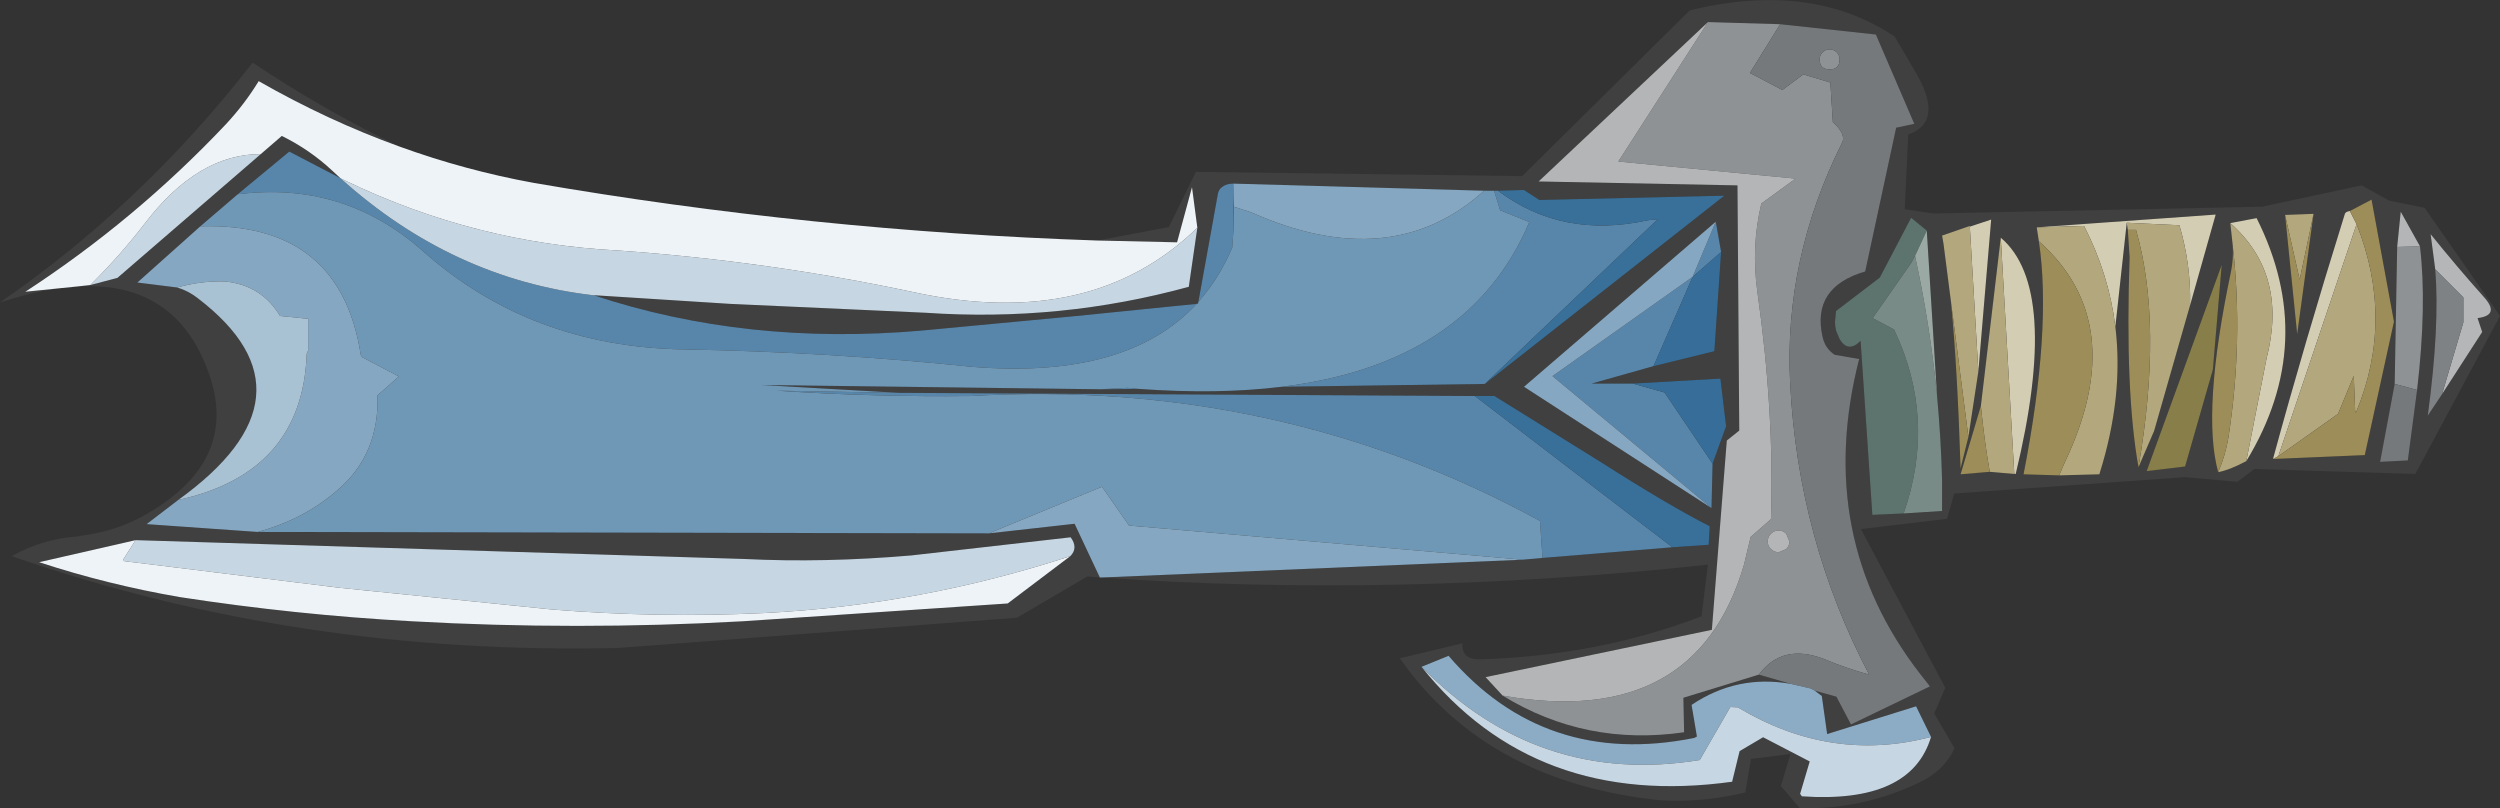 <?xml version="1.0" encoding="UTF-8" standalone="no"?>
<svg xmlns:xlink="http://www.w3.org/1999/xlink" height="113.55px" width="351.3px" xmlns="http://www.w3.org/2000/svg">
  <rect width="100%" height="100%" fill="#333333" stroke="none"/>
  <g transform="matrix(1.0, 0.0, 0.0, 1.0, 175.55, 57.55)">
    <path d="M74.6 -54.15 L64.45 -54.45 40.65 -32.05 68.6 -31.5 68.85 2.95 67.1 4.35 65.0 30.95 33.2 37.6 35.6 40.2 Q47.25 47.35 61.1 45.35 L61.0 40.5 71.6 37.25 76.1 38.55 Q68.55 37.2 62.15 41.5 L62.9 45.95 62.5 46.15 Q41.5 50.35 28.0 34.6 L24.2 36.15 Q40.15 56.15 67.85 52.3 L68.9 48.0 72.2 46.05 78.75 49.45 77.4 54.0 77.65 54.35 Q93.0 55.4 95.8 46.0 L93.7 41.7 81.2 45.6 80.45 40.25 79.45 39.5 82.5 40.35 84.55 44.25 95.65 38.9 94.35 37.25 Q79.3 17.9 85.7 -7.1 L82.25 -7.7 Q80.9 -8.6 80.55 -10.25 79.0 -17.2 86.55 -19.4 L90.9 -39.6 93.45 -40.15 88.05 -52.7 74.6 -54.15 M34.95 -30.75 L34.4 -30.75 33.0 -30.75 -2.25 -31.75 Q-3.25 -31.75 -3.85 -31.25 -4.35 -30.9 -4.45 -30.1 L-7.15 -15.15 -7.2 -14.9 -7.4 -14.85 -24.25 -13.15 -46.0 -11.1 Q-70.65 -8.95 -92.1 -16.05 L-91.8 -16.05 -72.95 -14.85 -45.45 -13.6 Q-26.55 -12.3 -8.5 -17.25 L-7.3 -25.55 -8.05 -31.25 -10.15 -23.5 -21.3 -23.75 -11.3 -25.65 -7.5 -33.4 38.35 -32.8 61.9 -56.1 Q79.0 -60.25 90.7 -52.4 L93.4 -47.8 Q97.85 -40.5 92.6 -38.65 L92.1 -28.15 96.15 -27.55 142.3 -28.5 156.3 -31.5 160.2 -29.35 165.15 -28.35 175.75 -13.15 163.85 9.05 141.25 8.35 138.85 10.15 131.5 9.5 99.05 11.8 98.05 15.35 85.95 16.8 97.8 39.1 96.25 42.7 99.1 47.6 Q97.6 50.85 93.95 52.5 86.0 56.25 77.35 56.0 L74.7 52.9 76.05 48.4 70.5 49.1 69.7 53.8 Q63.8 55.25 57.75 54.9 33.4 52.4 21.15 34.95 L29.95 32.85 Q29.8 35.15 32.4 35.1 49.15 34.6 63.55 29.05 L64.45 21.8 Q20.4 26.5 -20.75 23.6 L38.4 21.1 41.2 20.85 59.45 19.35 64.55 19.0 64.7 16.4 Q58.9 13.45 49.5 7.45 L34.45 -1.9 31.7 -1.9 -49.25 -2.35 -68.5 -3.45 -20.95 -2.85 -15.5 -2.9 Q-4.45 -2.1 4.55 -3.2 L33.1 -3.6 66.75 -30.05 40.75 -29.45 38.6 -30.85 34.95 -30.75 M-2.15 -28.5 L-2.2 -25.5 -2.2 -29.9 -2.15 -28.5 M53.9 -3.65 L48.1 -3.65 56.8 -6.1 65.35 -8.2 66.3 -22.15 65.55 -26.4 38.6 -3.2 64.95 13.85 65.1 7.6 67.0 2.35 66.2 -4.35 53.9 -3.65 M101.25 -25.7 L101.25 -25.8 97.35 -24.45 97.55 -23.3 98.6 -15.15 Q99.5 -5.85 99.95 8.25 L101.05 3.85 102.45 -5.35 104.25 -26.7 101.25 -25.7 M121.7 -11.65 L123.3 -26.25 123.45 -25.25 123.7 -21.4 Q123.05 -2.45 124.95 8.1 L127.15 3.0 132.2 -14.65 135.8 -27.4 110.65 -25.6 110.95 -23.65 Q112.8 -11.35 108.8 9.1 L113.8 9.25 119.45 9.1 Q122.9 -1.8 121.7 -11.65 M95.2 -25.15 L93.0 -26.95 88.6 -18.55 82.45 -13.85 82.3 -12.35 Q82.3 -11.7 82.45 -11.1 L82.95 -9.9 Q84.15 -7.9 85.9 -9.65 L87.55 14.8 91.95 14.6 97.35 14.25 97.35 9.9 Q97.2 4.05 96.65 -1.85 L95.2 -25.15 M93.3 -21.15 L93.65 -21.8 93.55 -21.6 93.3 -21.15 M105.6 -24.15 L102.8 -0.5 99.95 9.1 104.05 8.75 107.5 9.05 107.7 9.05 Q114.0 -17.05 105.6 -24.15 M143.85 6.95 L156.75 6.4 160.85 -12.35 157.7 -29.5 154.65 -27.9 Q154.05 -27.8 153.95 -27.5 148.15 -8.9 143.85 6.95 M149.55 -27.5 L145.55 -27.35 147.25 -10.6 149.55 -27.5 M140.1 7.25 Q150.3 -9.5 141.55 -26.9 L137.85 -26.2 138.2 -23.0 Q138.3 -21.15 137.95 -19.4 133.8 0.3 136.15 8.8 137.75 8.5 140.1 7.25 M136.65 -20.35 L126.1 8.65 131.5 8.0 135.4 -5.6 136.65 -20.35 M161.3 -22.85 L160.95 -3.6 158.9 7.35 162.8 7.15 164.1 -2.75 Q165.5 -14.7 164.5 -22.95 L161.8 -27.8 161.3 -22.85 M167.6 -2.15 L173.25 -10.9 172.6 -12.85 Q175.8 -13.25 173.5 -15.8 169.7 -20.05 166.0 -24.65 L166.65 -19.7 Q167.3 -11.75 165.6 0.85 L167.6 -2.15 M-119.4 -36.95 Q-129.5 -40.6 -139.2 -46.15 -141.15 -42.95 -143.8 -40.1 -156.5 -26.65 -172.0 -16.55 L-167.6 -17.0 Q-171.3 -16.45 -175.55 -15.05 -155.5 -28.85 -140.05 -48.75 -129.95 -42.0 -119.4 -36.95 M-164.65 -17.3 L-162.85 -17.5 -159.05 -18.5 -138.9 -35.9 -135.95 -38.45 Q-132.0 -36.5 -128.9 -33.6 L-127.7 -32.5 -134.9 -36.25 -142.15 -30.25 -147.4 -25.75 -156.25 -17.85 -150.65 -17.15 Q-149.0 -16.65 -147.7 -15.6 -130.05 -2.05 -150.5 12.7 L-154.95 16.1 -139.35 17.2 -36.6 17.4 -24.55 16.05 -21.0 23.6 -22.75 23.45 -32.65 29.25 -88.65 33.5 Q-133.8 34.55 -173.9 20.6 -169.65 18.2 -164.8 17.85 L-163.3 17.6 Q-159.3 17.0 -155.7 15.1 -141.9 7.6 -146.1 -4.8 -150.65 -18.1 -164.65 -17.3 M-25.15 20.6 Q-24.0 19.45 -25.1 17.95 L-47.5 20.5 Q-59.75 21.55 -70.9 21.0 L-156.5 18.35 -170.05 21.45 Q-160.45 24.6 -150.3 26.35 -134.1 28.85 -117.7 29.75 -94.5 31.05 -71.15 29.75 L-33.95 27.25 -25.15 20.6" fill="#404040" fill-rule="evenodd" stroke="none"/>
    <path d="M64.45 -54.45 L74.6 -54.15 70.35 -47.3 74.9 -44.9 77.85 -47.1 81.65 -45.95 82.0 -40.4 Q83.9 -38.65 83.3 -37.5 75.1 -21.1 76.0 -3.7 77.1 18.2 87.1 37.25 83.85 36.35 80.75 35.05 74.9 32.8 71.6 37.25 L61.0 40.5 61.1 45.35 Q47.25 47.35 35.6 40.2 62.7 44.95 69.5 21.85 L70.45 17.9 73.3 15.4 Q73.8 0.4 71.4 -16.5 70.5 -22.85 71.95 -28.95 L76.75 -32.45 51.85 -34.85 64.45 -54.45 M80.15 -49.2 Q80.15 -49.8 80.55 -50.2 80.95 -50.6 81.55 -50.6 82.15 -50.6 82.55 -50.2 82.95 -49.8 82.95 -49.2 82.95 -47.8 81.55 -47.8 80.15 -47.8 80.15 -49.2 M160.95 -3.6 L161.3 -22.85 164.5 -22.95 Q165.5 -14.7 164.1 -2.75 L160.95 -3.6 M75.45 17.45 Q75.0 17.0 74.4 17.0 73.75 17.0 73.3 17.45 72.85 17.9 72.85 18.55 72.85 19.15 73.3 19.6 73.75 20.05 74.4 20.05 L75.45 19.6 Q75.9 19.15 75.9 18.55 L75.45 17.45" fill="#8f9294" fill-rule="evenodd" stroke="none"/>
    <path d="M34.4 -30.75 L34.95 -30.75 Q44.0 -23.95 56.0 -26.6 L57.4 -26.75 33.1 -3.6 4.55 -3.2 Q30.95 -6.45 39.35 -26.35 L35.25 -28.0 34.4 -30.75 M-15.5 -2.9 L-20.95 -2.85 -17.1 -3.05 -15.5 -2.9 M-49.25 -2.35 L31.7 -1.9 59.45 19.35 41.2 20.85 40.85 15.65 Q4.15 -4.4 -39.15 -1.9 -52.75 -1.75 -66.4 -2.65 L-49.25 -2.35 M-92.1 -16.05 Q-70.65 -8.95 -46.0 -11.1 L-24.25 -13.15 -7.4 -14.85 Q-17.2 -4.25 -38.9 -6.0 -59.1 -8.1 -79.55 -8.45 -101.05 -8.85 -116.1 -22.25 -127.25 -32.15 -142.15 -30.25 L-134.9 -36.25 -127.7 -32.5 Q-112.0 -18.35 -92.1 -16.05 M-7.15 -15.15 L-4.45 -30.1 Q-4.35 -30.9 -3.85 -31.25 -3.25 -31.75 -2.25 -31.75 L-2.2 -29.9 -2.2 -25.5 -2.4 -22.75 Q-4.25 -18.4 -7.15 -15.15 M53.9 -3.65 L58.35 -2.4 65.1 7.6 64.95 13.85 42.6 -4.7 62.3 -18.65 56.8 -6.1 48.1 -3.65 53.9 -3.65 M66.3 -22.15 L62.3 -18.65 65.55 -26.4 66.3 -22.15" fill="#5886aa" fill-rule="evenodd" stroke="none"/>
    <path d="M34.95 -30.75 L38.6 -30.85 40.75 -29.45 66.75 -30.05 33.1 -3.6 57.4 -26.75 56.0 -26.6 Q44.0 -23.95 34.95 -30.75 M31.7 -1.9 L34.45 -1.9 49.5 7.45 Q58.9 13.45 64.7 16.4 L64.55 19.0 59.45 19.35 31.7 -1.9" fill="#39709a" fill-rule="evenodd" stroke="none"/>
    <path d="M4.55 -3.2 Q-4.45 -2.1 -15.5 -2.9 L-17.1 -3.05 -20.95 -2.85 -68.5 -3.45 -49.25 -2.35 -66.4 -2.65 Q-52.75 -1.75 -39.15 -1.9 4.15 -4.4 40.85 15.65 L41.2 20.85 38.4 21.1 -16.9 16.3 -20.7 10.85 -36.6 17.4 -139.35 17.2 Q-132.85 15.45 -128.1 11.3 -122.25 6.3 -122.5 -2.0 L-119.5 -4.65 -124.65 -7.35 -124.85 -7.65 Q-127.75 -26.35 -147.4 -25.75 L-142.15 -30.25 Q-127.25 -32.15 -116.1 -22.25 -101.05 -8.85 -79.55 -8.45 -59.1 -8.1 -38.9 -6.0 -17.2 -4.25 -7.4 -14.85 L-7.2 -14.9 -7.15 -15.15 Q-4.25 -18.4 -2.4 -22.75 L-2.2 -25.5 -2.15 -28.5 0.3 -27.7 Q19.95 -18.95 33.0 -30.75 L34.4 -30.75 35.25 -28.0 39.35 -26.35 Q30.95 -6.45 4.55 -3.2" fill="#6f97b6" fill-rule="evenodd" stroke="none"/>
    <path d="M38.4 21.1 L-20.75 23.6 -21.0 23.6 -24.55 16.05 -36.6 17.4 -20.7 10.85 -16.9 16.3 38.4 21.1 M-2.25 -31.75 L33.0 -30.75 Q19.95 -18.95 0.3 -27.7 L-2.15 -28.5 -2.2 -29.9 -2.25 -31.75 M-147.4 -25.75 Q-127.75 -26.35 -124.85 -7.65 L-124.65 -7.35 -119.5 -4.65 -122.5 -2.0 Q-122.25 6.3 -128.1 11.3 -132.85 15.45 -139.35 17.2 L-154.95 16.1 -150.5 12.7 Q-133.05 8.9 -132.45 -7.85 L-132.25 -8.3 -132.25 -12.75 -136.2 -13.15 Q-138.8 -17.5 -143.95 -18.0 -147.35 -18.1 -150.65 -17.15 L-156.25 -17.85 -147.4 -25.75" fill="#85a7c1" fill-rule="evenodd" stroke="none"/>
    <path d="M74.6 -54.15 L88.05 -52.7 93.45 -40.15 90.9 -39.6 86.55 -19.4 Q79.0 -17.2 80.55 -10.25 80.9 -8.6 82.25 -7.7 L85.7 -7.1 Q79.3 17.9 94.35 37.25 L95.65 38.9 84.55 44.25 82.5 40.35 79.45 39.5 78.9 39.2 76.1 38.55 71.6 37.25 Q74.9 32.8 80.75 35.05 83.85 36.35 87.1 37.25 77.1 18.2 76.0 -3.7 75.1 -21.1 83.3 -37.5 83.9 -38.65 82.0 -40.4 L81.65 -45.95 77.85 -47.1 74.9 -44.9 70.35 -47.3 74.6 -54.15 M80.15 -49.2 Q80.15 -47.8 81.55 -47.8 82.95 -47.8 82.95 -49.2 82.95 -49.8 82.55 -50.2 82.15 -50.6 81.55 -50.6 80.95 -50.6 80.55 -50.2 80.15 -49.8 80.15 -49.2 M164.1 -2.75 L162.8 7.15 158.9 7.35 160.95 -3.6 164.1 -2.75" fill="#75797b" fill-rule="evenodd" stroke="none"/>
    <path d="M35.6 40.2 L33.2 37.6 65.0 30.95 67.1 4.35 68.85 2.95 68.6 -31.5 40.65 -32.05 64.45 -54.45 51.85 -34.85 76.75 -32.45 71.95 -28.95 Q70.5 -22.85 71.4 -16.5 73.8 0.4 73.3 15.4 L70.45 17.9 69.5 21.85 Q62.7 44.95 35.6 40.2 M161.3 -22.85 L161.8 -27.8 164.5 -22.95 161.3 -22.85 M75.45 17.45 L75.9 18.55 Q75.9 19.15 75.45 19.6 L74.4 20.05 Q73.75 20.05 73.3 19.6 72.85 19.15 72.85 18.55 72.85 17.9 73.3 17.45 73.75 17.0 74.4 17.0 75.0 17.0 75.45 17.45" fill="#b3b5b6" fill-rule="evenodd" stroke="none"/>
    <path d="M65.1 7.6 L58.35 -2.4 53.9 -3.65 66.2 -4.35 67.0 2.35 65.1 7.6 M56.8 -6.1 L62.3 -18.65 66.3 -22.15 65.35 -8.2 56.8 -6.1" fill="#376e99" fill-rule="evenodd" stroke="none"/>
    <path d="M62.3 -18.65 L42.6 -4.7 64.95 13.85 38.6 -3.2 65.55 -26.4 62.3 -18.65" fill="#86a7c1" fill-rule="evenodd" stroke="none"/>
    <path d="M101.25 -25.7 L104.25 -26.7 102.45 -5.35 101.25 -25.7 M121.7 -11.65 Q120.8 -19.0 117.3 -25.8 L110.65 -25.6 135.8 -27.4 132.2 -14.65 Q132.35 -20.3 130.7 -25.9 L123.3 -26.25 121.7 -11.65 M105.6 -24.15 Q114.0 -17.05 107.7 9.05 L107.5 9.05 105.6 -24.15 M143.85 6.95 Q148.15 -8.9 153.95 -27.5 154.05 -27.8 154.65 -27.9 L155.6 -26.05 144.6 6.55 143.85 6.95 M137.85 -26.2 L141.55 -26.9 Q150.3 -9.5 140.1 7.25 L142.95 -7.2 Q146.0 -19.0 137.85 -26.2" fill="#d3cdb4" fill-rule="evenodd" stroke="none"/>
    <path d="M98.6 -15.15 L97.55 -23.3 97.35 -24.45 101.25 -25.8 101.25 -25.7 102.45 -5.35 101.05 3.85 98.6 -15.15 M110.65 -25.6 L117.3 -25.8 Q120.8 -19.0 121.7 -11.65 122.9 -1.8 119.45 9.1 L113.8 9.25 114.6 7.4 Q123.9 -12.15 110.95 -23.65 L110.65 -25.6 M123.3 -26.25 L130.7 -25.9 Q132.35 -20.3 132.2 -14.65 L127.15 3.0 124.95 8.1 Q128.4 -12.05 124.6 -25.25 L123.45 -25.25 123.3 -26.25 M102.8 -0.5 L105.6 -24.15 107.5 9.05 104.05 8.75 Q103.3 4.45 102.8 -0.5 M155.6 -26.05 Q160.95 -12.6 155.5 0.45 L155.4 0.2 155.2 -4.75 153.0 0.6 144.6 6.55 155.6 -26.05 M145.55 -27.35 L149.55 -27.5 147.6 -18.25 145.55 -27.35 M140.1 7.25 Q137.75 8.5 136.15 8.8 137.2 6.35 137.6 3.85 139.7 -9.85 138.2 -23.0 L137.85 -26.2 Q146.0 -19.0 142.95 -7.2 L140.1 7.25" fill="#b3a77e" fill-rule="evenodd" stroke="none"/>
    <path d="M91.95 14.6 L87.55 14.8 85.9 -9.65 Q84.15 -7.9 82.95 -9.9 L82.45 -11.1 Q82.3 -11.7 82.3 -12.35 L82.45 -13.85 88.6 -18.55 93.0 -26.95 95.2 -25.15 93.65 -21.8 93.3 -21.15 93.05 -20.65 87.6 -12.85 90.6 -11.25 Q96.6 1.3 91.95 14.6" fill="#5d736d" fill-rule="evenodd" stroke="none"/>
    <path d="M96.65 -1.85 Q97.2 4.05 97.35 9.9 L97.35 14.25 91.95 14.6 Q96.6 1.3 90.6 -11.25 L87.6 -12.85 93.05 -20.65 93.3 -21.15 93.55 -21.6 Q95.7 -11.7 96.65 -1.85" fill="#798b86" fill-rule="evenodd" stroke="none"/>
    <path d="M95.2 -25.15 L96.65 -1.85 Q95.7 -11.7 93.55 -21.6 L93.65 -21.8 95.2 -25.15" fill="#9ba9a5" fill-rule="evenodd" stroke="none"/>
    <path d="M101.05 3.85 L99.95 8.25 Q99.5 -5.85 98.6 -15.15 L101.05 3.85 M110.95 -23.65 Q123.9 -12.15 114.6 7.4 L113.8 9.25 108.8 9.1 Q112.8 -11.35 110.95 -23.65 M104.05 8.75 L99.95 9.1 102.8 -0.5 Q103.3 4.45 104.05 8.75 M154.65 -27.9 L157.7 -29.5 160.85 -12.35 156.75 6.4 143.85 6.95 144.6 6.55 153.0 0.6 155.2 -4.75 155.4 0.2 155.5 0.45 Q160.95 -12.6 155.6 -26.05 L154.65 -27.9 M149.55 -27.5 L147.25 -10.6 145.55 -27.35 147.6 -18.25 149.55 -27.5 M123.45 -25.25 L124.6 -25.25 Q128.4 -12.05 124.95 8.1 123.05 -2.45 123.7 -21.4 L123.45 -25.25 M136.15 8.8 Q133.8 0.3 137.95 -19.4 138.3 -21.15 138.2 -23.0 139.7 -9.85 137.6 3.85 137.2 6.35 136.15 8.8" fill="#9d8d58" fill-rule="evenodd" stroke="none"/>
    <path d="M136.65 -20.35 L135.4 -5.6 131.5 8.0 126.1 8.65 136.65 -20.35" fill="#887e49" fill-rule="evenodd" stroke="none"/>
    <path d="M166.65 -19.7 L166.0 -24.65 Q169.7 -20.05 173.5 -15.8 175.8 -13.25 172.6 -12.85 L173.25 -10.9 167.6 -2.15 170.6 -12.25 170.6 -15.75 166.65 -19.7" fill="#b4b6b7" fill-rule="evenodd" stroke="none"/>
    <path d="M167.6 -2.15 L165.6 0.85 Q167.3 -11.75 166.65 -19.7 L170.6 -15.75 170.6 -12.25 167.6 -2.15" fill="#7f8285" fill-rule="evenodd" stroke="none"/>
    <path d="M79.45 39.5 L80.45 40.25 81.2 45.6 93.7 41.7 95.8 46.0 Q81.75 49.7 68.65 41.85 L67.6 41.8 63.3 49.25 Q40.65 52.95 24.2 36.15 L28.0 34.6 Q41.5 50.35 62.5 46.15 L62.9 45.95 62.15 41.5 Q68.55 37.2 76.1 38.55 L78.9 39.2 79.45 39.5" fill="#8cacc5" fill-rule="evenodd" stroke="none"/>
    <path d="M95.8 46.0 Q93.0 55.4 77.65 54.35 L77.4 54.0 78.75 49.45 72.2 46.05 68.9 48.0 67.85 52.3 Q40.15 56.15 24.2 36.15 40.65 52.95 63.3 49.25 L67.6 41.8 68.65 41.85 Q81.75 49.7 95.8 46.0 M-7.3 -25.55 L-8.5 -17.25 Q-26.55 -12.3 -45.45 -13.6 L-72.95 -14.85 -91.8 -16.05 -92.1 -16.05 Q-112.0 -18.35 -127.7 -32.5 L-127.0 -32.15 Q-108.85 -23.4 -88.7 -22.35 -67.6 -20.85 -47.2 -16.5 -22.2 -11.05 -7.3 -25.55 M-162.85 -17.5 Q-158.7 -21.6 -155.2 -26.15 -147.75 -35.9 -138.9 -35.9 L-159.05 -18.5 -162.85 -17.5 M-156.5 18.35 L-70.9 21.0 Q-59.75 21.55 -47.5 20.5 L-25.1 17.95 Q-24.0 19.45 -25.15 20.6 -46.25 27.5 -68.25 28.6 -83.15 29.3 -97.95 28.1 L-127.8 25.05 -158.1 21.3 -158.25 21.1 -156.5 18.35" fill="#c6d6e2" fill-rule="evenodd" stroke="none"/>
    <path d="M-21.3 -23.75 L-10.15 -23.5 -8.05 -31.25 -7.3 -25.55 Q-22.2 -11.05 -47.2 -16.5 -67.6 -20.85 -88.7 -22.35 -108.85 -23.4 -127.0 -32.15 L-127.7 -32.5 -128.9 -33.6 Q-132.0 -36.5 -135.95 -38.45 L-138.9 -35.9 Q-147.75 -35.9 -155.2 -26.15 -158.7 -21.6 -162.85 -17.5 L-164.65 -17.3 -167.6 -17.0 -172.0 -16.55 Q-156.5 -26.65 -143.8 -40.1 -141.15 -42.95 -139.2 -46.15 -129.5 -40.6 -119.4 -36.95 -110.15 -33.6 -100.55 -31.85 -61.45 -25.1 -21.3 -23.75 M-25.15 20.6 L-33.95 27.25 -71.15 29.75 Q-94.5 31.05 -117.7 29.75 -134.1 28.85 -150.3 26.35 -160.45 24.6 -170.05 21.45 L-156.5 18.35 -158.25 21.1 -158.1 21.3 -127.8 25.05 -97.95 28.1 Q-83.15 29.3 -68.25 28.6 -46.25 27.5 -25.15 20.6" fill="#eef3f7" fill-rule="evenodd" stroke="none"/>
    <path d="M-150.5 12.7 Q-130.05 -2.05 -147.7 -15.6 -149.0 -16.65 -150.65 -17.15 -147.35 -18.1 -143.95 -18.0 -138.8 -17.5 -136.2 -13.15 L-132.25 -12.75 -132.25 -8.3 -132.45 -7.85 Q-133.05 8.9 -150.5 12.7" fill="#a8c1d3" fill-rule="evenodd" stroke="none"/>
  </g>
</svg>

